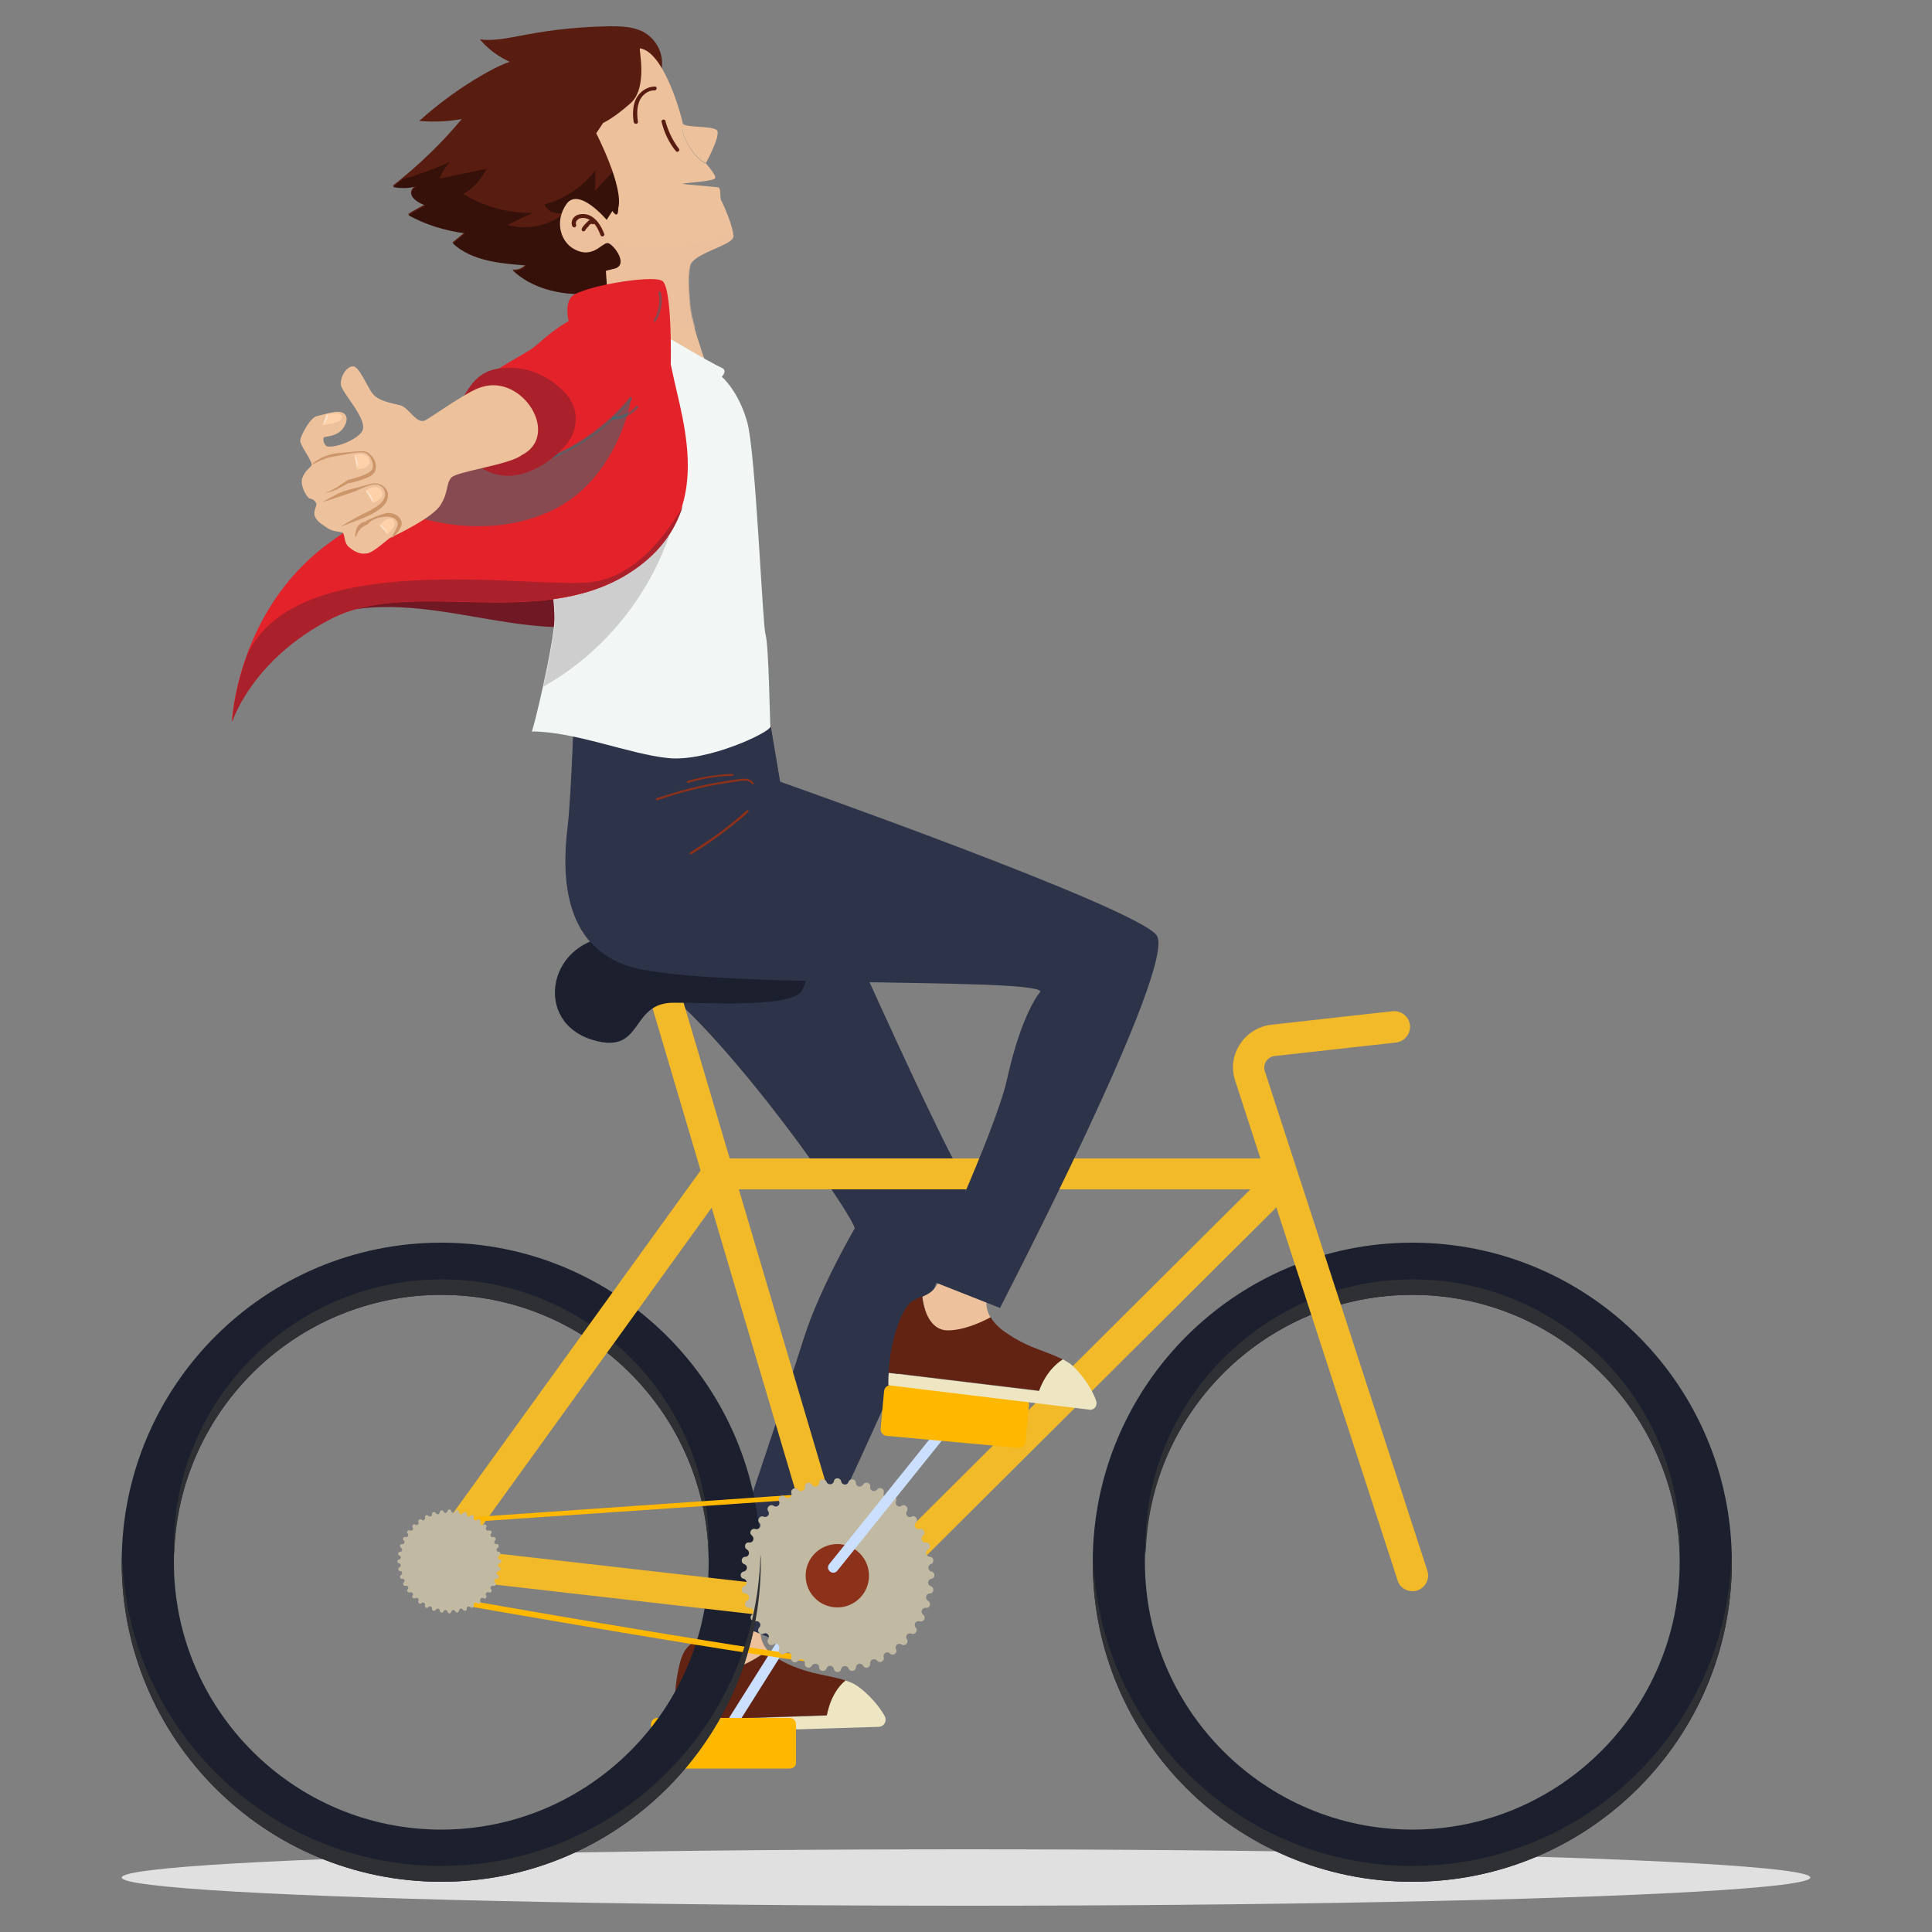 <svg xmlns="http://www.w3.org/2000/svg" xmlns:xlink="http://www.w3.org/1999/xlink" x="0px" y="0px" viewBox="0 0 500 500" style="enable-background:new 0 0 500 500;" xml:space="preserve">
<rect x="0" y="0" width="500" height="500" fill="#808080" stroke="none"/>
<style type="text/css">
	.st0{fill:#591C10;}
	.st1{fill:#36110A;}
	.st2{fill:#ECC19C;}
	.st3{opacity:0.49;fill:#ECC19C;}
	.st4{fill:#701924;}
	.st5{fill:#EEE5C2;}
	.st6{fill:#632313;}
	.st7{fill:#2D3349;}
	.st8{fill:#E0E0E0;}
	.st9{fill:#CBDFFF;}
	.st10{fill:#FFB700;}
	.st11{fill:#1C1F2E;}
	.st12{fill:#2F3033;}
	.st13{fill:#F2BA28;}
	.st14{fill:#C2B9A3;}
	.st15{fill:#8C321A;}
	.st16{fill:#F2F7F5;}
	.st17{fill:#CECECE;}
	.st18{fill:#E3222A;}
	.st19{opacity:0.4;}
	.st20{fill:#00888C;}
	.st21{fill:#AA212B;}
	.st22{fill:#CC966A;}
	.st23{fill:#FFD1A9;}
	.st24{fill:#FFE2C9;}
	.st25{fill:#8F3118;}
</style>
<g id="BACKGROUND">
</g>
<g id="OBJECTS">
	<g>
		<g>
			<g>
				<path class="st0" d="M166.2,8.1c-2.5-1.2-5.4-1.3-8.2-1.3C150.7,6.9,143.3,7.6,136,9c-3.9,0.7-7.9,1.7-11.8,1.2      c2.1,2.5,4.7,4.4,7.7,5.8c-2.6,0.9-5,2.2-7.4,3.6c-5.7,3.3-11.1,7.3-16,11.7c3.6,0.3,7.3,0.2,11-0.5      c-5.3,6.4-11.4,12.2-17.9,17.3c2.3,0.5,4.7,0.3,7-0.4c0,0-0.1,0-0.1,0c-0.9,0.3-1.9,0.9-2.1,1.8c-0.2,1,0.7,1.8,1.6,2.4      c0.6,0.4,1.3,0.7,2,1c-1.5,0.8-3,1.6-4.4,2.5c4.5,2.5,9.5,4,14.7,4.7c-1.1,0.9-2.1,1.8-3.2,2.6c4.8,4.5,12.2,5.2,19,5.7      c-0.8,1-2.3,1.6-3.5,1.3c4.9,4.6,12.1,6.4,19.2,6.1c7-0.3,13.9-2.7,20.4-5.6l-0.9-52.9C171.7,13.5,169.6,9.8,166.2,8.1z"></path>
			</g>
			<g>
				<path class="st1" d="M165.6,72.5c1.7-4.2-1.2-9.1-0.3-13.5c0.4-2,1.4-3.8,1.7-5.8c0.3-2-0.8-4.5-2.8-4.6      c-1.6-0.1-3.6,1.1-4.5-0.2c-0.9-1.2,0.5-3.6-0.9-4.2c-1.6,1.7-3.2,3.4-4.8,5.2c0-1.8,0.1-3.5,0.1-5.3c-3.3,4.3-8,7.4-13.2,8.8      c0.8,2.1,3.8,3,5.7,1.8c-4.1,3.7-10.1,5-15.3,3.5c2.2-1,4.3-2.1,6.5-3.1c-6.3,0.1-12.5-1.6-17.9-4.9c2.6-1.5,4.7-3.8,6-6.5      c-4,0.8-8.1,1.7-12.1,2.5c0.6-1.6,1.5-3.1,2.7-4.3c-4,1.8-8.1,3.3-12.3,4.5c-0.8,0.7-1.6,1.4-2.5,2c2.3,0.5,4.7,0.3,7-0.4      c0,0-0.1,0-0.1,0c-0.9,0.3-1.9,0.9-2.1,1.8c-0.2,1,0.7,1.8,1.6,2.4c0.6,0.4,1.3,0.7,2,1c-1.5,0.8-3,1.6-4.4,2.5      c4.5,2.5,9.5,4,14.7,4.7c-1.1,0.9-2.1,1.8-3.2,2.6c4.8,4.5,12.2,5.2,19,5.7c-0.8,1-2.3,1.6-3.5,1.3c4.9,4.6,12.1,6.4,19.2,6.1      c4.7-0.2,9.3-1.3,13.7-2.9C165.5,72.7,165.6,72.6,165.6,72.5z"></path>
			</g>
			<g>
				<path class="st2" d="M186.7,52c-0.5-0.8,0-3.3-0.8-3.5c-0.8-0.2-10.2-0.8-9.1-1c1.1-0.2,8-0.6,8.3-1.4c0.3-0.8-2.4-3.8-2.4-3.8      c-3-1.1-6.9-7.6-6-10.4c-0.2-1.3-4.7-18.5-11.1-19.4c-0.3,0.3,2.1,10.2-2.4,14.2s-7.1,5.1-7.1,5.1l-1.8,2.7      c0,0,7.2,13.9,5.7,19.4c0,3.2-1.5,0.7-1.5,0.7l-1.5,2.3c0,0-7.2-8.6-10.4-4.1c-3.2,4.5-1.6,10.4,2.9,12.1      c4.5,1.8,6.5-2.7,8.1-1.9c1.6,0.8,4.9,5.4,1.6,6.5l-2.4,0.6l1,14.6l20,12.6l5.8-0.6c-1.9-5.6-4.8-13.5-5.1-17.8      c-0.3-4.3-0.6-6.7,0-10c0.6-3.3,10.8-5.3,11.2-7.5C190.2,59.6,187.2,52.8,186.7,52z"></path>
				<path class="st2" d="M182.7,42.2c0,0,3.8-7,2.9-8.4c-1-1.4-8.6-0.6-8.9-1.9C175.8,34.6,179.7,41.1,182.7,42.2z"></path>
			</g>
			<path class="st3" d="M189.9,61.3c0-0.1,0-0.3,0-0.5c-7.9,2.6-16.2,3.7-24.5,3.3c-3.5-0.2-7.3-0.8-9.5-3.6     c-1.1-1.5-1.8-3.5-3.4-4.3c-1.8-0.9-4.1,0.1-5.2,1.8c-0.7,1-1,2.2-1.2,3.5c0.8,1.5,2,2.7,3.7,3.3c4.5,1.8,6.5-2.7,8.1-1.9     c1.6,0.8,4.9,5.4,1.6,6.5l-2.4,0.6l0.6,9.4c7.4,1.8,14.9,3.7,22.3,5.5c-0.7-2.3-1.1-4.5-1.3-6.1c-0.3-4.3-0.6-6.7,0-10     C179.4,65.5,189.5,63.5,189.9,61.3z"></path>
			<g>
				<path class="st4" d="M133.6,136.2l-52.6,24.6c11.4-5.2,24.6-4,36.9-2c12.3,2,24.9,4.9,37.3,2.8      C154.1,149.8,145,139.2,133.6,136.2z"></path>
			</g>
			<g>
				<g>
					<path class="st5" d="M229,444.2c-1.8-3.4-6-7.6-8.6-8.7c-0.5-0.2-1.1-0.4-1.6-0.6c-2,1.7-3.9,4.4-4.9,9.1l-39.1,1.3       c0.1,1.1,0.2,2.1,0.4,3.2l52.3-1.6C228.8,446.8,229.6,445.4,229,444.2z"></path>
				</g>
				<g>
					<path class="st2" d="M188.2,432.1c3.8-0.6,7.7-3,10.5-5c-0.1-0.1-0.2-0.2-0.3-0.3c-1.4-1.7-2-4.2-1.2-6.2l-12.5-3.2       c-0.6,2-1.3,4.2-2.8,5.7c-0.5,0.5-1.1,0.9-1.7,1.3C181.4,427.8,183.7,432.8,188.2,432.1z"></path>
				</g>
				<path class="st6" d="M218.8,434.9c-2.7-0.9-5.7-1.3-8.5-2c-2.2-0.6-4.4-1.3-6.5-2.3c-1.9-0.9-3.7-2-5-3.5c-2.8,2-6.7,4.5-10.5,5      c-4.5,0.7-6.9-4.2-7.9-7.7c-0.9,0.6-1.7,1.1-2.4,1.8c-1.2,1.3-1.8,3.1-2.2,4.8c-1.1,4.6-1.4,9.4-0.9,14.2l39.1-1.3      C214.9,439.3,216.8,436.5,218.8,434.9z"></path>
			</g>
			<path class="st7" d="M249.6,305c-5.8-7.4-47.8-102.7-47.8-102.7l-5-29.6l-48.1,7.5c0,0-0.8,25.3-1.8,33.8     c-1,8.5-2.8,29.7,15.2,35.9c18.1,6.2,58.4,63.8,59.1,68c0,0-8.9,15.2-13,27.9c-4,12.8-24,72-24,72l16.2,6.5     C200.5,424.3,255.4,312.4,249.6,305z"></path>
			<g>
				<ellipse class="st8" cx="250" cy="485.9" rx="218.5" ry="7.3"></ellipse>
				<path class="st9" d="M184.9,450.6l26.7-42.4c0.4-0.6,1.2-0.8,1.9-0.4c0.6,0.4,0.8,1.2,0.4,1.9l-26.7,42.4      c-0.4,0.6-1.2,0.8-1.9,0.4C184.7,452.1,184.5,451.3,184.9,450.6z"></path>
				<path class="st10" d="M204.4,457.7h-34.3c-0.9,0-1.6-0.7-1.6-1.6v-9.9c0-0.9,0.7-1.6,1.6-1.6h34.3c0.9,0,1.6,0.7,1.6,1.6v9.9      C206.1,457,205.3,457.7,204.4,457.7z"></path>
				<path class="st11" d="M114.2,335.1c38.2,0,69.2,31.1,69.2,69.2s-31.1,69.2-69.2,69.2C76,473.5,45,442.4,45,404.3      S76,335.1,114.2,335.1 M114.2,321.6c-45.6,0-82.7,37-82.7,82.7c0,45.6,37,82.7,82.7,82.7c45.6,0,82.7-37,82.7-82.7      C196.9,358.6,159.8,321.6,114.2,321.6L114.2,321.6z"></path>
				<path class="st11" d="M365.5,335.1c38.2,0,69.2,31.1,69.2,69.2s-31.1,69.2-69.2,69.2c-38.2,0-69.2-31.1-69.2-69.2      S327.3,335.1,365.5,335.1 M365.5,321.6c-45.6,0-82.7,37-82.7,82.7c0,45.6,37,82.7,82.7,82.7c45.6,0,82.7-37,82.7-82.7      C448.2,358.6,411.2,321.6,365.5,321.6L365.5,321.6z"></path>
				<path class="st12" d="M365.5,335.1c37.5,0,68.1,30,69.2,67.2c0-0.7,0.1-1.3,0.1-2c0-38.2-31.1-69.2-69.2-69.2      s-69.2,31.1-69.2,69.2c0,0.7,0,1.3,0.1,2C297.4,365,328,335.1,365.5,335.1z"></path>
				<path class="st12" d="M114.2,335.1c37.5,0,68.1,30,69.2,67.2c0-0.7,0.1-1.3,0.1-2c0-38.2-31.1-69.2-69.2-69.2S45,362.1,45,400.2      c0,0.7,0,1.3,0.1,2C46.1,365,76.7,335.1,114.2,335.1z"></path>
				<path class="st13" d="M219.6,420.5c-0.2,0-0.4,0-0.6,0L115,408.6c-1.9-0.2-3.6-1.4-4.4-3.2c-0.8-1.8-0.6-3.8,0.6-5.4l70.7-97.9      c1-1.4,2.7-2.3,4.4-2.3h143.6c2.2,0,4.2,1.3,5,3.4c0.8,2,0.4,4.4-1.2,5.9L223.4,418.9C222.4,419.9,221,420.5,219.6,420.5z       M120.3,401.1l98.3,11.2l105-104.5H187.6L120.3,401.1z"></path>
				
					<rect x="191.8" y="254.4" transform="matrix(0.959 -0.284 0.284 0.959 -87.826 69.665)" class="st13" width="8.1" height="165.5"></rect>
				<path class="st13" d="M365.5,411.8c-1.7,0-3.3-1.1-3.8-2.8l-42.1-129.5c-1-3.3-0.5-6.6,1.4-9.4c1.8-2.7,4.7-4.5,8-4.9l31.4-3.5      c2.2-0.2,4.2,1.3,4.5,3.6c0.2,2.2-1.3,4.2-3.6,4.5l-31.4,3.5c-1.2,0.1-1.9,0.9-2.2,1.3s-0.7,1.4-0.4,2.5l42.1,129.4      c0.7,2.1-0.5,4.4-2.6,5.1C366.3,411.8,365.9,411.8,365.5,411.8z"></path>
				<path class="st11" d="M158.2,242.5c-6.8,0.2-12.9,4.9-14.3,11.6c-1.3,6.4,1.8,12.8,9.7,15.1c13.1,3.8,9.3-9.7,20.7-9.7      c11.4,0,31.2,1.3,33.4-3.4c2.1-4.6,2.4-8.9-2.8-12.2C200.8,241.3,171.3,242,158.2,242.5z"></path>
				<path class="st10" d="M218,387.3c-0.6,15-1.7,37.4-2.4,41.9c-10.2-0.3-90-14.2-100.5-16.1l0.4-18.8L218,387.3 M219.4,385.9      l-105.2,7.3l-0.4,21.2c0,0,92.5,16.3,102.1,16.3c0.5,0,0.8,0,0.8-0.1C217.7,428.7,219.4,385.9,219.4,385.9L219.4,385.9z"></path>
				<path class="st14" d="M217.7,383.4L217.7,383.4c0.2,1,1.6,1.1,1.9,0.1l0,0c0.4-1,1.9-0.8,1.9,0.3v0c0,1,1.4,1.3,1.9,0.4l0,0      c0.5-0.9,2-0.5,1.8,0.6l0,0c-0.1,1,1.1,1.5,1.8,0.7l0,0c0.7-0.9,2-0.2,1.7,0.9l0,0c-0.3,1,0.9,1.7,1.6,1l0,0      c0.8-0.7,2,0.2,1.6,1.1l0,0c-0.4,0.9,0.6,1.8,1.4,1.2l0,0c0.9-0.6,2,0.5,1.4,1.4l0,0c-0.6,0.8,0.3,1.9,1.2,1.4l0,0      c1-0.5,1.9,0.8,1.1,1.6l0,0c-0.7,0.7,0,1.9,1,1.6l0,0c1-0.3,1.7,1.1,0.9,1.7l0,0c-0.8,0.6-0.3,1.9,0.7,1.8l0,0      c1.1-0.1,1.5,1.3,0.6,1.8l0,0c-0.9,0.5-0.6,1.8,0.4,1.9l0,0c1.1,0,1.3,1.5,0.3,1.9l0,0c-0.9,0.3-0.8,1.7,0.1,1.9l0,0      c1.1,0.2,1.1,1.7,0,1.9l0,0c-1,0.2-1.1,1.6-0.1,1.9l0,0c1,0.4,0.8,1.9-0.3,1.9l0,0c-1,0-1.3,1.4-0.4,1.9l0,0      c0.9,0.5,0.5,2-0.6,1.8l0,0c-1-0.1-1.5,1.1-0.7,1.8l0,0c0.9,0.7,0.2,2-0.9,1.7l0,0c-1-0.3-1.7,0.9-1,1.6l0,0      c0.7,0.8-0.2,2-1.1,1.6l0,0c-0.9-0.4-1.8,0.6-1.2,1.4l0,0c0.6,0.9-0.5,2-1.4,1.4l0,0c-0.8-0.6-1.9,0.3-1.4,1.2l0,0      c0.5,1-0.8,1.9-1.6,1.1l0,0c-0.7-0.7-1.9,0-1.6,1l0,0c0.3,1-1.1,1.7-1.7,0.9l0,0c-0.6-0.8-1.9-0.3-1.8,0.7l0,0      c0.1,1.1-1.3,1.5-1.8,0.6l0,0c-0.5-0.9-1.8-0.6-1.9,0.4l0,0c0,1.1-1.5,1.3-1.9,0.3l0,0c-0.3-0.9-1.7-0.8-1.9,0.1l0,0      c-0.2,1.1-1.7,1.1-1.9,0l0,0c-0.2-1-1.6-1.1-1.9-0.1l0,0c-0.4,1-1.9,0.8-1.9-0.3l0,0c0-1-1.4-1.3-1.9-0.4l0,0      c-0.5,0.9-2,0.5-1.8-0.6l0,0c0.1-1-1.1-1.5-1.8-0.7l0,0c-0.7,0.9-2,0.2-1.7-0.9l0,0c0.3-1-0.9-1.7-1.6-1l0,0      c-0.8,0.7-2-0.2-1.6-1.1l0,0c0.4-0.9-0.6-1.8-1.4-1.2l0,0c-0.9,0.6-2-0.5-1.4-1.4l0,0c0.6-0.8-0.3-1.9-1.2-1.4l0,0      c-1,0.5-1.9-0.8-1.1-1.6l0,0c0.7-0.7,0-1.9-1-1.6l0,0c-1,0.3-1.7-1.1-0.9-1.7l0,0c0.8-0.6,0.3-1.9-0.7-1.8l0,0      c-1.1,0.1-1.5-1.3-0.6-1.8l0,0c0.9-0.5,0.6-1.8-0.4-1.9l0,0c-1.1,0-1.3-1.5-0.3-1.9l0,0c0.9-0.3,0.8-1.7-0.1-1.9h0      c-1.1-0.2-1.1-1.7,0-1.9h0c1-0.2,1.1-1.6,0.1-1.9l0,0c-1-0.4-0.8-1.9,0.3-1.9l0,0c1,0,1.3-1.4,0.4-1.9l0,0      c-0.9-0.5-0.5-2,0.6-1.8l0,0c1,0.1,1.5-1.1,0.7-1.8l0,0c-0.9-0.7-0.2-2,0.9-1.7l0,0c1,0.3,1.7-0.9,1-1.6l0,0      c-0.7-0.8,0.2-2,1.1-1.6l0,0c0.9,0.4,1.8-0.6,1.2-1.4l0,0c-0.6-0.9,0.5-2,1.4-1.4l0,0c0.8,0.6,1.9-0.3,1.4-1.2l0,0      c-0.5-1,0.8-1.9,1.6-1.1l0,0c0.7,0.7,1.9,0,1.6-1l0,0c-0.3-1,1.1-1.7,1.7-0.9l0,0c0.6,0.8,1.9,0.3,1.8-0.7l0,0      c-0.1-1.1,1.3-1.5,1.8-0.6l0,0c0.5,0.9,1.8,0.6,1.9-0.4v0c0-1.1,1.5-1.3,1.9-0.3l0,0c0.3,0.9,1.7,0.8,1.9-0.1l0,0      C215.9,382.3,217.5,382.3,217.7,383.4z"></path>
				<path class="st14" d="M116.8,391.1L116.8,391.1c0.1,0.5,0.8,0.6,1,0.1l0,0c0.2-0.6,1-0.4,1,0.2l0,0c0,0.5,0.7,0.7,1,0.2l0,0      c0.3-0.5,1.1-0.3,1,0.3l0,0c-0.1,0.5,0.6,0.8,0.9,0.4l0,0c0.4-0.5,1.1-0.1,0.9,0.5l0,0c-0.1,0.5,0.5,0.9,0.9,0.5l0,0      c0.4-0.4,1.1,0.1,0.8,0.6l0,0c-0.2,0.5,0.3,1,0.8,0.7h0c0.5-0.3,1.1,0.3,0.7,0.7l0,0c-0.3,0.4,0.2,1,0.7,0.8l0,0      c0.5-0.2,1,0.4,0.6,0.8l0,0c-0.4,0.4,0,1,0.5,0.9l0,0c0.6-0.2,0.9,0.6,0.5,0.9l0,0c-0.4,0.3-0.1,1,0.4,0.9l0,0      c0.6-0.1,0.8,0.7,0.3,1l0,0c-0.5,0.3-0.3,1,0.2,1l0,0c0.6,0,0.7,0.8,0.2,1l0,0c-0.5,0.2-0.4,0.9,0.1,1l0,0c0.6,0.1,0.6,0.9,0,1      l0,0c-0.5,0.1-0.6,0.8-0.1,1l0,0c0.6,0.2,0.4,1-0.2,1l0,0c-0.5,0-0.7,0.7-0.2,1l0,0c0.5,0.3,0.3,1.1-0.3,1l0,0      c-0.5-0.1-0.8,0.6-0.4,0.9l0,0c0.5,0.4,0.1,1.1-0.5,0.9l0,0c-0.5-0.1-0.9,0.5-0.5,0.9v0c0.4,0.4-0.1,1.1-0.6,0.8l0,0      c-0.5-0.2-1,0.3-0.7,0.8l0,0c0.3,0.5-0.3,1.1-0.7,0.7h0c-0.4-0.3-1,0.2-0.8,0.7l0,0c0.2,0.5-0.4,1-0.8,0.6l0,0      c-0.4-0.4-1,0-0.9,0.5l0,0c0.2,0.6-0.6,0.9-0.9,0.5l0,0c-0.3-0.4-1-0.1-0.9,0.4l0,0c0.1,0.6-0.7,0.8-1,0.3l0,0      c-0.3-0.5-1-0.3-1,0.2l0,0c0,0.6-0.8,0.7-1,0.2l0,0c-0.2-0.5-0.9-0.4-1,0.1l0,0c-0.1,0.6-0.9,0.6-1,0l0,0      c-0.1-0.5-0.8-0.6-1-0.1l0,0c-0.2,0.6-1,0.4-1-0.2l0,0c0-0.5-0.7-0.7-1-0.2l0,0c-0.3,0.5-1.1,0.3-1-0.3l0,0      c0.1-0.5-0.6-0.8-0.9-0.4l0,0c-0.4,0.5-1.1,0.1-0.9-0.5l0,0c0.1-0.5-0.5-0.9-0.9-0.5l0,0c-0.4,0.4-1.1-0.1-0.8-0.6l0,0      c0.2-0.5-0.3-1-0.8-0.7l0,0c-0.5,0.3-1.1-0.3-0.7-0.7l0,0c0.3-0.4-0.2-1-0.7-0.8l0,0c-0.5,0.2-1-0.4-0.6-0.8v0      c0.4-0.4,0-1-0.5-0.9l0,0c-0.6,0.2-0.9-0.6-0.5-0.9l0,0c0.4-0.3,0.1-1-0.4-0.9l0,0c-0.6,0.1-0.8-0.7-0.3-1l0,0      c0.5-0.3,0.3-1-0.2-1l0,0c-0.6,0-0.7-0.8-0.2-1l0,0c0.5-0.2,0.4-0.9-0.1-1l0,0c-0.6-0.1-0.6-0.9,0-1l0,0c0.5-0.1,0.6-0.8,0.1-1      l0,0c-0.6-0.2-0.4-1,0.2-1l0,0c0.5,0,0.7-0.7,0.2-1l0,0c-0.5-0.3-0.3-1.1,0.3-1l0,0c0.5,0.1,0.8-0.6,0.4-0.9l0,0      c-0.5-0.4-0.1-1.1,0.5-0.9l0,0c0.5,0.1,0.9-0.5,0.5-0.9l0,0c-0.4-0.4,0.1-1.1,0.6-0.8l0,0c0.5,0.2,1-0.3,0.7-0.8l0,0      c-0.3-0.5,0.3-1.1,0.7-0.7l0,0c0.4,0.3,1-0.2,0.8-0.7l0,0c-0.2-0.5,0.4-1,0.8-0.6l0,0c0.4,0.4,1,0,0.9-0.5l0,0      c-0.2-0.6,0.6-0.9,0.9-0.5l0,0c0.3,0.4,1,0.1,0.9-0.4l0,0c-0.1-0.6,0.7-0.8,1-0.3l0,0c0.3,0.5,1,0.3,1-0.2l0,0      c0-0.6,0.8-0.7,1-0.2l0,0c0.2,0.5,0.9,0.4,1-0.1l0,0C115.9,390.5,116.7,390.5,116.8,391.1z"></path>
				<circle class="st15" cx="216.7" cy="407.8" r="8.2"></circle>
				<path class="st9" d="M214.6,404.8l31.4-39.1c0.5-0.6,1.3-0.7,1.9-0.2c0.6,0.5,0.7,1.3,0.2,1.9l-31.4,39.1      c-0.5,0.6-1.3,0.7-1.9,0.2S214.1,405.4,214.6,404.8z"></path>
				<path class="st10" d="M230.6,358.5l34.2,3.1c0.9,0.1,1.5,0.9,1.5,1.8l-0.9,9.8c-0.1,0.9-0.9,1.5-1.8,1.5l-34.2-3.1      c-0.9-0.1-1.5-0.9-1.5-1.8l0.9-9.8C228.9,359.1,229.7,358.4,230.6,358.5z"></path>
				<path class="st12" d="M114.2,482.9c-45,0-81.5-35.9-82.6-80.6c0,0.7-0.1,1.3-0.1,2c0,45.6,37,82.7,82.7,82.7      c45.6,0,82.7-37,82.7-82.7c0-0.7,0-1.3-0.1-2C195.7,447,159.2,482.9,114.2,482.9z"></path>
				<path class="st12" d="M365.5,482.9c-45,0-81.5-35.9-82.6-80.6c0,0.7-0.1,1.3-0.1,2c0,45.6,37,82.7,82.7,82.7      c45.6,0,82.7-37,82.7-82.7c0-0.7,0-1.3-0.1-2C447,447,410.5,482.9,365.5,482.9z"></path>
			</g>
			<g>
				<g>
					<path class="st5" d="M283.7,362.6c-1.2-3.7-4.8-8.4-7.1-9.9c-0.5-0.3-1-0.6-1.5-0.9c-2.2,1.3-4.6,3.8-6.2,8.2l-38.9-4.7       c-0.1,1.1-0.1,2.2-0.1,3.2l51.9,6.3C283.1,365.1,284.1,363.8,283.7,362.6z"></path>
				</g>
				<g>
					<path class="st2" d="M245.3,344.4c3.8,0,8.1-1.8,11.1-3.4c-0.1-0.1-0.2-0.2-0.2-0.3c-1.1-1.9-1.3-4.4-0.2-6.3l-11.8-5       c-0.9,1.9-1.9,4-3.6,5.2c-0.6,0.4-1.3,0.7-1.9,1C239.1,339.2,240.7,344.4,245.3,344.4z"></path>
				</g>
				<path class="st6" d="M275,351.8c-2.6-1.3-5.4-2.2-8.1-3.3c-2.1-0.9-4.2-2-6.1-3.3c-1.7-1.1-3.4-2.5-4.4-4.3      c-3,1.6-7.3,3.4-11.1,3.4c-4.6,0-6.2-5.2-6.7-8.8c-0.9,0.4-1.9,0.8-2.7,1.4c-1.4,1.1-2.2,2.8-2.9,4.4c-1.8,4.4-2.8,9.1-3,13.9      l38.9,4.7C270.5,355.6,272.9,353.2,275,351.8z"></path>
			</g>
			<path class="st7" d="M299.3,242c-5.8-7.4-97.4-39.7-97.4-39.7l-5-29.6l-48.1,7.5c0,0-0.8,25.3-1.8,33.8     c-1,8.5-2.8,29.7,15.2,35.9c18.1,6.2,105.3,2.9,107.1,6.7c0,0-4.8,5.1-8.7,22.8c-2.9,13.1-20.8,51.6-20.8,51.6l19,7.5     C258.7,338.6,305.1,249.4,299.3,242z"></path>
			<path class="st16" d="M198.1,164.1c-0.8-3-2.5-46.6-4.7-54.8c-2.3-8.2-6.6-11.8-6.6-11.8s1.6-1.6,0-2.3     c-3-1.3-18.4-10.5-18.4-10.5l-26.9,55.8c0,0,2,13.7,2,19.6c0,5.9-5.6,29.5-5.9,29.2c11.2,0,25.3,5.9,35.4,6.9     c10.2,1,26.6-6.8,26.4-8.2C199.2,186.8,199,167.1,198.1,164.1z"></path>
			<path class="st17" d="M145.5,132.5l-3.9,8.1c0,0,2,13.7,2,19.6c0,3-1.5,10.8-3,17.5c18.4-10.3,31.8-29.1,35.4-49.9L145.5,132.5z"></path>
			<path class="st18" d="M171.4,72.7c-2.6-1.7-21.1,1.5-23.5,4.1s0,9.1,0,9.1l25.7,8.2C173.6,94.1,174,74.4,171.4,72.7z"></path>
			<g class="st19">
				<path class="st20" d="M169,84.1c1.9-2.3,2.7-5.5,2-8.5c-0.1-0.4-0.7-0.2-0.6,0.2c0.6,2.7,0,5.7-1.8,7.8      C168.2,84,168.7,84.5,169,84.1L169,84.1z"></path>
			</g>
			<path class="st18" d="M160.5,79.9c8.1,0.5,10.7,2.6,13.5,16.3c2.8,13.7,11.7,37.8-11.7,52.4c-23.5,14.6-55.9,0.9-76.6,11.5     s-25.7,26.7-25.7,26.7s1.3-28.9,25.2-46.3c23.9-17.4,45-27.9,45-27.9s-6.3-8.7-5.4-12.6c0.9-3.9,10.9-8,13.7-10.4     C141.4,87.3,149,79.2,160.5,79.9z"></path>
			<g class="st19">
				<path class="st20" d="M142.2,118.5l-10.3-6.5l-15.3,4.9l-10.7,16.2c0,0,18.4,7.4,36.3-0.7s21.2-29.4,21.2-29.4      C157.8,109.9,150.4,115.3,142.2,118.5z"></path>
			</g>
			<g class="st19">
				<path class="st20" d="M142.2,118.9c6.4-2.5,12.4-6.4,17.3-11.2c1.4-1.4,2.7-2.9,4-4.4c0.3-0.3-0.2-0.8-0.5-0.5      c-4.3,5.3-9.7,9.7-15.7,13c-1.7,0.9-3.5,1.7-5.3,2.4C141.7,118.4,141.8,119,142.2,118.9L142.2,118.9z"></path>
			</g>
			<g class="st19">
				<path class="st20" d="M158.7,108.6c2.4-0.1,4.8-1.2,6.4-3c0.3-0.3-0.2-0.8-0.5-0.5c-1.5,1.7-3.7,2.7-5.9,2.8      C158.3,108,158.3,108.6,158.7,108.6L158.7,108.6z"></path>
			</g>
			<path class="st21" d="M118.5,105.2c2.4-3.9,4.3-9.2,11.1-9.9c6.8-0.7,12.1,1.9,16.2,5.9s4.2,9.7,0.7,13.9     c-3.5,4.2-10.8,9.4-17.9,7.7C121.4,121.1,114.3,111.8,118.5,105.2z"></path>
			<g>
				<g>
					<path class="st2" d="M124.9,100.1c-3.3,0.7-12.4,7.3-14.7,8.6c-2.3,1.4-4.3-3.2-6.6-3.8c-2.3-0.6-5.8-1.1-7.3-3.2       c-1.5-2.1-3.4-7-5-6.9c-1.6,0.1-3.2,2.5-3.1,4.7c0.2,2.2,7.5,9.4,5.4,12.3c-2.1,2.8-8.6,4.5-9.3,3.5c-0.7-0.9-0.7-1.7-0.5-2.1       c0.2-0.3,3.5-0.1,5.1-2.5c1.6-2.5,0.6-3.9-1-4.1c-1.5-0.2-4.2,0.7-5.9,1.1c-1.7,0.3-4.1,4.9-4.3,6.2c-0.2,1.3,3.4,5.6,2.9,6.6       c-0.2,0.4-1.7,1.3-2.4,3.3c-0.6,2,1.3,5,1.9,5.2c0.7,0.1,1.4,0.5,1.7,1.2c0.4,0.7-0.9,2-0.3,3.5c0.7,1.5,2.2,2.2,3.3,3       c1.1,0.8,3.1,0.9,3.8,1.1c0.7,0.3,0.3,2.5,1.6,3.7c1.4,1.2,3,2.1,4.9,1.7c1.9-0.4,5.4-3.9,6.2-4.2c0.8-0.3,10.7-5,12.7-8.3       c2.1-3.3,1.4-5.5,2.8-7.1c1.4-1.6,15-3.3,18.2-5.8C145.1,112.7,135.4,97,124.9,100.1z"></path>
					<g>
						<path class="st22" d="M80.5,120.4c2-2.1,5.1-3.1,7.9-3.2l4.3-0.4c0.7,0,1.5-0.1,2.2,0.2c0.7,0.3,1.2,0.9,1.7,1.5        c0.4,0.6,0.7,1.4,0.7,2.2c0,0.4-0.1,0.8-0.2,1.2c-0.2,0.4-0.5,0.7-0.8,1c-1.3,0.9-2.7,1.3-4.1,1.7c-0.4,0.1-0.7,0.2-1.1,0.3        c-0.2,0-0.4,0.1-0.5,0.1l-0.3,0c0,0,0,0,0,0l-0.1,0c-0.6,0.3-1.2,0.7-1.8,1c-1.3,0.7-2.6,1.4-4.1,1.5l0-0.1        c0.7-0.1,1.3-0.4,2-0.8c0.6-0.3,1.2-0.7,1.8-1.1c0.6-0.4,1.2-0.8,1.8-1.2l0.1-0.1c0.1,0,0.1,0,0.2-0.1l0.2,0l0.5-0.1        c0.3-0.1,0.7-0.2,1-0.3c1.3-0.4,2.7-0.8,3.8-1.6c0.3-0.2,0.5-0.4,0.6-0.6c0.1-0.3,0.2-0.6,0.2-0.9c0-0.6-0.2-1.3-0.5-1.9        c-0.3-0.6-0.8-1.2-1.4-1.4c-0.6-0.3-1.4-0.2-2.1-0.2c-1.4,0.1-2.8,0.5-4.2,0.7c-1.4,0.3-2.8,0.4-4.1,0.9        C83.1,119.1,81.8,119.7,80.5,120.4L80.5,120.4z"></path>
					</g>
					<g>
						<path class="st22" d="M83.5,129.9c1.2-0.7,2.5-1.4,3.7-2c1.3-0.6,2.6-1.1,4-1.4c1.3-0.3,2.7-0.7,4.1-1.1        c0.7-0.2,1.4-0.4,2.1-0.3c0.8,0.1,1.5,0.4,2,0.9c0.6,0.5,1,1.2,1,2.1c0,0.8-0.2,1.6-0.7,2.2c-0.9,1.3-2.2,2-3.4,2.7        c-1.3,0.7-2.6,1.2-3.9,1.7c-1.3,0.5-2.6,1-4,1.5l0-0.1c1.2-0.7,2.4-1.4,3.7-2.1c1.2-0.7,2.5-1.3,3.7-1.9        c1.2-0.7,2.4-1.4,3.2-2.4c0.4-0.5,0.6-1.1,0.7-1.7c0-0.6-0.2-1.2-0.6-1.7c-0.4-0.5-1-0.9-1.7-0.9c-0.7-0.1-1.4,0.1-2,0.3        c-1.3,0.4-2.6,1.1-3.9,1.6C88.8,128.1,86.2,129.2,83.5,129.9L83.5,129.9z"></path>
					</g>
					<g>
						<path class="st22" d="M92.1,139.1c-0.2-0.4-0.2-0.8-0.1-1.3c0.1-0.4,0.2-0.9,0.4-1.3c0.2-0.4,0.6-0.7,0.9-1        c0.4-0.3,0.8-0.4,1.3-0.5l-0.2,0.2c0.2-0.3,0.3-0.3,0.4-0.4c0.1-0.1,0.3-0.2,0.4-0.2c0.3-0.1,0.6-0.3,0.9-0.4        c0.6-0.3,1.1-0.5,1.7-0.7c0.6-0.2,1.2-0.5,1.8-0.6c0.6-0.2,1.3-0.2,2,0c0.7,0.2,1.3,0.5,1.8,1.1c0.2,0.3,0.4,0.6,0.5,1        c0.1,0.4,0.1,0.8-0.1,1.2c-0.3,0.7-0.6,1.2-1,1.7c-0.4,0.5-0.8,0.9-1.3,1.3l-0.1-0.1c0.5-1.1,1.2-2.2,1.5-3.2        c0.1-0.4,0-0.8-0.3-1.2c-0.3-0.4-0.7-0.7-1.2-0.8c-1-0.3-2.2-0.2-3.4,0.1c-0.6,0.1-1.1,0.4-1.7,0.7c-0.3,0.2-0.5,0.3-0.7,0.5        c-0.1,0.1-0.2,0.2-0.3,0.3c-0.1,0.1-0.2,0.2-0.2,0.2l0.1,0l-0.3,0.1c-0.7,0.3-1.3,0.7-1.7,1.2        C92.6,137.6,92.3,138.3,92.1,139.1L92.1,139.1z"></path>
					</g>
				</g>
				<g>
					<path class="st23" d="M95.6,119.1c-0.5-2.2-3.4-1.5-3.8-1.4c0.4,0.4,0.6,1,0.7,1.6c0.1,0.7,0.1,1.3-0.1,2c0,0,0,0,0,0.1l0,0.1       C92.4,121.4,96.1,121.5,95.6,119.1z"></path>
					<path class="st24" d="M92.5,119.3c-0.1-0.6-0.4-1.1-0.7-1.6c0,0-0.1,0-0.1,0l0.7,3.6c0,0,0,0,0-0.1       C92.6,120.6,92.6,119.9,92.5,119.3z"></path>
				</g>
				<g>
					<path class="st23" d="M98.7,126.9c-1.2-1.9-3.7-0.2-4,0c0.5,0.3,0.9,0.7,1.2,1.2c0.3,0.6,0.5,1.2,0.6,1.9c0,0,0,0.1,0,0.1       l0.1,0.1C96.6,130.1,100,128.9,98.7,126.9z"></path>
					<path class="st24" d="M95.9,128.1c-0.3-0.5-0.7-0.9-1.2-1.2c0,0-0.1,0-0.1,0l1.9,3.1c0,0,0-0.1,0-0.1       C96.5,129.3,96.3,128.6,95.9,128.1z"></path>
				</g>
				<g>
					<path class="st23" d="M88.5,107.8c-0.3-1.2-3.4-0.7-3.9-0.6c0.2,0.2,0.3,0.6,0.2,0.9c-0.1,0.5-0.5,1.1-1.2,1.7       c0,0-0.1,0.1-0.1,0.1l0,0.1C83.5,110,88.9,109.6,88.5,107.8z"></path>
					<path class="st24" d="M84.8,108.1c0.1-0.4,0-0.7-0.2-0.9c0,0-0.1,0-0.1,0l-0.9,2.7c0,0,0.1-0.1,0.1-0.1       C84.3,109.1,84.7,108.6,84.8,108.1z"></path>
				</g>
			</g>
			<g>
				<path class="st23" d="M101.8,134.6c-1.2-1.3-3.3,1-3.6,1.4c0.5,0.1,0.9,0.3,1.2,0.7c0.4,0.4,0.6,0.9,0.7,1.5c0,0,0,0,0,0.1      l0.1,0.1C100.2,138.2,103.1,136,101.8,134.6z"></path>
				<path class="st24" d="M99.4,136.6c-0.3-0.4-0.7-0.6-1.2-0.7c0,0,0,0,0,0l2,2.2c0,0,0,0,0-0.1C100,137.5,99.8,137,99.4,136.6z"></path>
			</g>
			<path class="st21" d="M152.7,150.7c-16.1,1.6-75.8-9.1-88.7,18.7c-3.6,9.8-3.9,17.4-3.9,17.4s5-16.1,25.7-26.7     c20.7-10.7,53.1,3,76.6-11.5c8.1-5,12.3-11.2,14.3-17.6C173.4,136.8,165.1,149.4,152.7,150.7z"></path>
			<g>
				<g>
					<path class="st0" d="M165.1,31.5c-0.3-1.9-0.3-3.9,0.5-5.6c0.7-1.4,2.2-2.6,3.8-2.5c0.6,0,0.8-1,0.1-1c-2,0-3.7,1.2-4.7,2.8       c-1.1,1.9-1.1,4.3-0.8,6.4C164.2,32.3,165.2,32.1,165.1,31.5L165.1,31.5z"></path>
				</g>
			</g>
			<g>
				<g>
					<path class="st0" d="M171.2,31.5c0.7,2.8,1.9,5.4,3.7,7.6c0.4,0.5,1.2-0.1,0.8-0.6c-1.6-2.1-2.8-4.6-3.5-7.2       C172.1,30.7,171.1,30.9,171.2,31.5L171.2,31.5z"></path>
				</g>
			</g>
			<g>
				<g>
					<path class="st0" d="M149.1,58.1c-0.3-0.7,0.4-1.4,1-1.6c0.8-0.2,1.6-0.1,2.3,0.3c1.6,0.8,2.4,2.5,3,4c0.1,0.3,0.3,0.4,0.6,0.4       c0.2-0.1,0.5-0.4,0.4-0.6c-0.8-2.1-2-4.2-4.2-5c-1-0.3-2.2-0.3-3.1,0.2c-1,0.6-1.4,1.7-1,2.7C148.5,59.2,149.3,58.7,149.1,58.1       L149.1,58.1z"></path>
				</g>
			</g>
			<g>
				<g>
					<path class="st0" d="M153.8,57.2c-0.3-0.3-0.7-0.4-1-0.3c-0.4,0.1-0.6,0.3-0.9,0.6c-0.5,0.5-1,1-1.3,1.6       c-0.1,0.2-0.1,0.5,0.1,0.7c0.2,0.1,0.6,0.1,0.7-0.1c0.1-0.2,0.3-0.5,0.5-0.7c0.1-0.1,0.2-0.2,0.3-0.3c0,0-0.1,0.1,0,0       c0,0,0.1-0.1,0.1-0.1c0-0.1,0.1-0.1,0.1-0.2c0.1-0.1,0.2-0.2,0.3-0.3c0,0,0.1-0.1,0.1-0.1c0.1-0.1-0.1,0,0,0c0,0,0.1,0,0.1,0       c0,0,0.1,0,0.2-0.1c-0.1,0-0.1,0,0,0c0,0,0,0,0,0c0,0,0.1,0,0,0c-0.1,0,0,0,0,0c0.1,0-0.1,0,0,0c0.1,0-0.1-0.1,0,0       c0.1,0.1-0.1-0.1,0,0c0.2,0.2,0.5,0.2,0.7,0C153.9,57.7,154,57.4,153.8,57.2L153.8,57.2z"></path>
				</g>
			</g>
		</g>
		<g>
			<g>
				<path class="st25" d="M170.1,207.1c6.6-2.3,13.4-3.9,20.3-4.8c1.3-0.2,3.4-0.7,4.2,0.6c0.2,0.3,0.6,0,0.4-0.3      c-0.7-1.1-2.2-1.2-3.4-1c-1.8,0.2-3.5,0.5-5.3,0.8c-3.6,0.6-7.1,1.4-10.6,2.4c-2,0.6-4,1.2-5.9,1.8      C169.7,206.7,169.8,207.2,170.1,207.1L170.1,207.1z"></path>
			</g>
		</g>
		<g>
			<g>
				<path class="st25" d="M178.1,202.6c3.7-1.1,7.6-1.8,11.5-1.8c0.3,0,0.3-0.5,0-0.5c-3.9,0.1-7.8,0.7-11.6,1.8      C177.6,202.2,177.7,202.7,178.1,202.6L178.1,202.6z"></path>
			</g>
		</g>
		<g>
			<g>
				<path class="st25" d="M178.9,221.1c4.1-2.5,8-5.3,11.7-8.3c1.1-0.9,2.1-1.7,3.1-2.7c0.2-0.2-0.1-0.6-0.4-0.4      c-3.6,3.2-7.3,6.1-11.3,8.7c-1.1,0.7-2.2,1.5-3.4,2.2C178.4,220.8,178.7,221.3,178.9,221.1L178.9,221.1z"></path>
			</g>
		</g>
	</g>
</g>
</svg>
